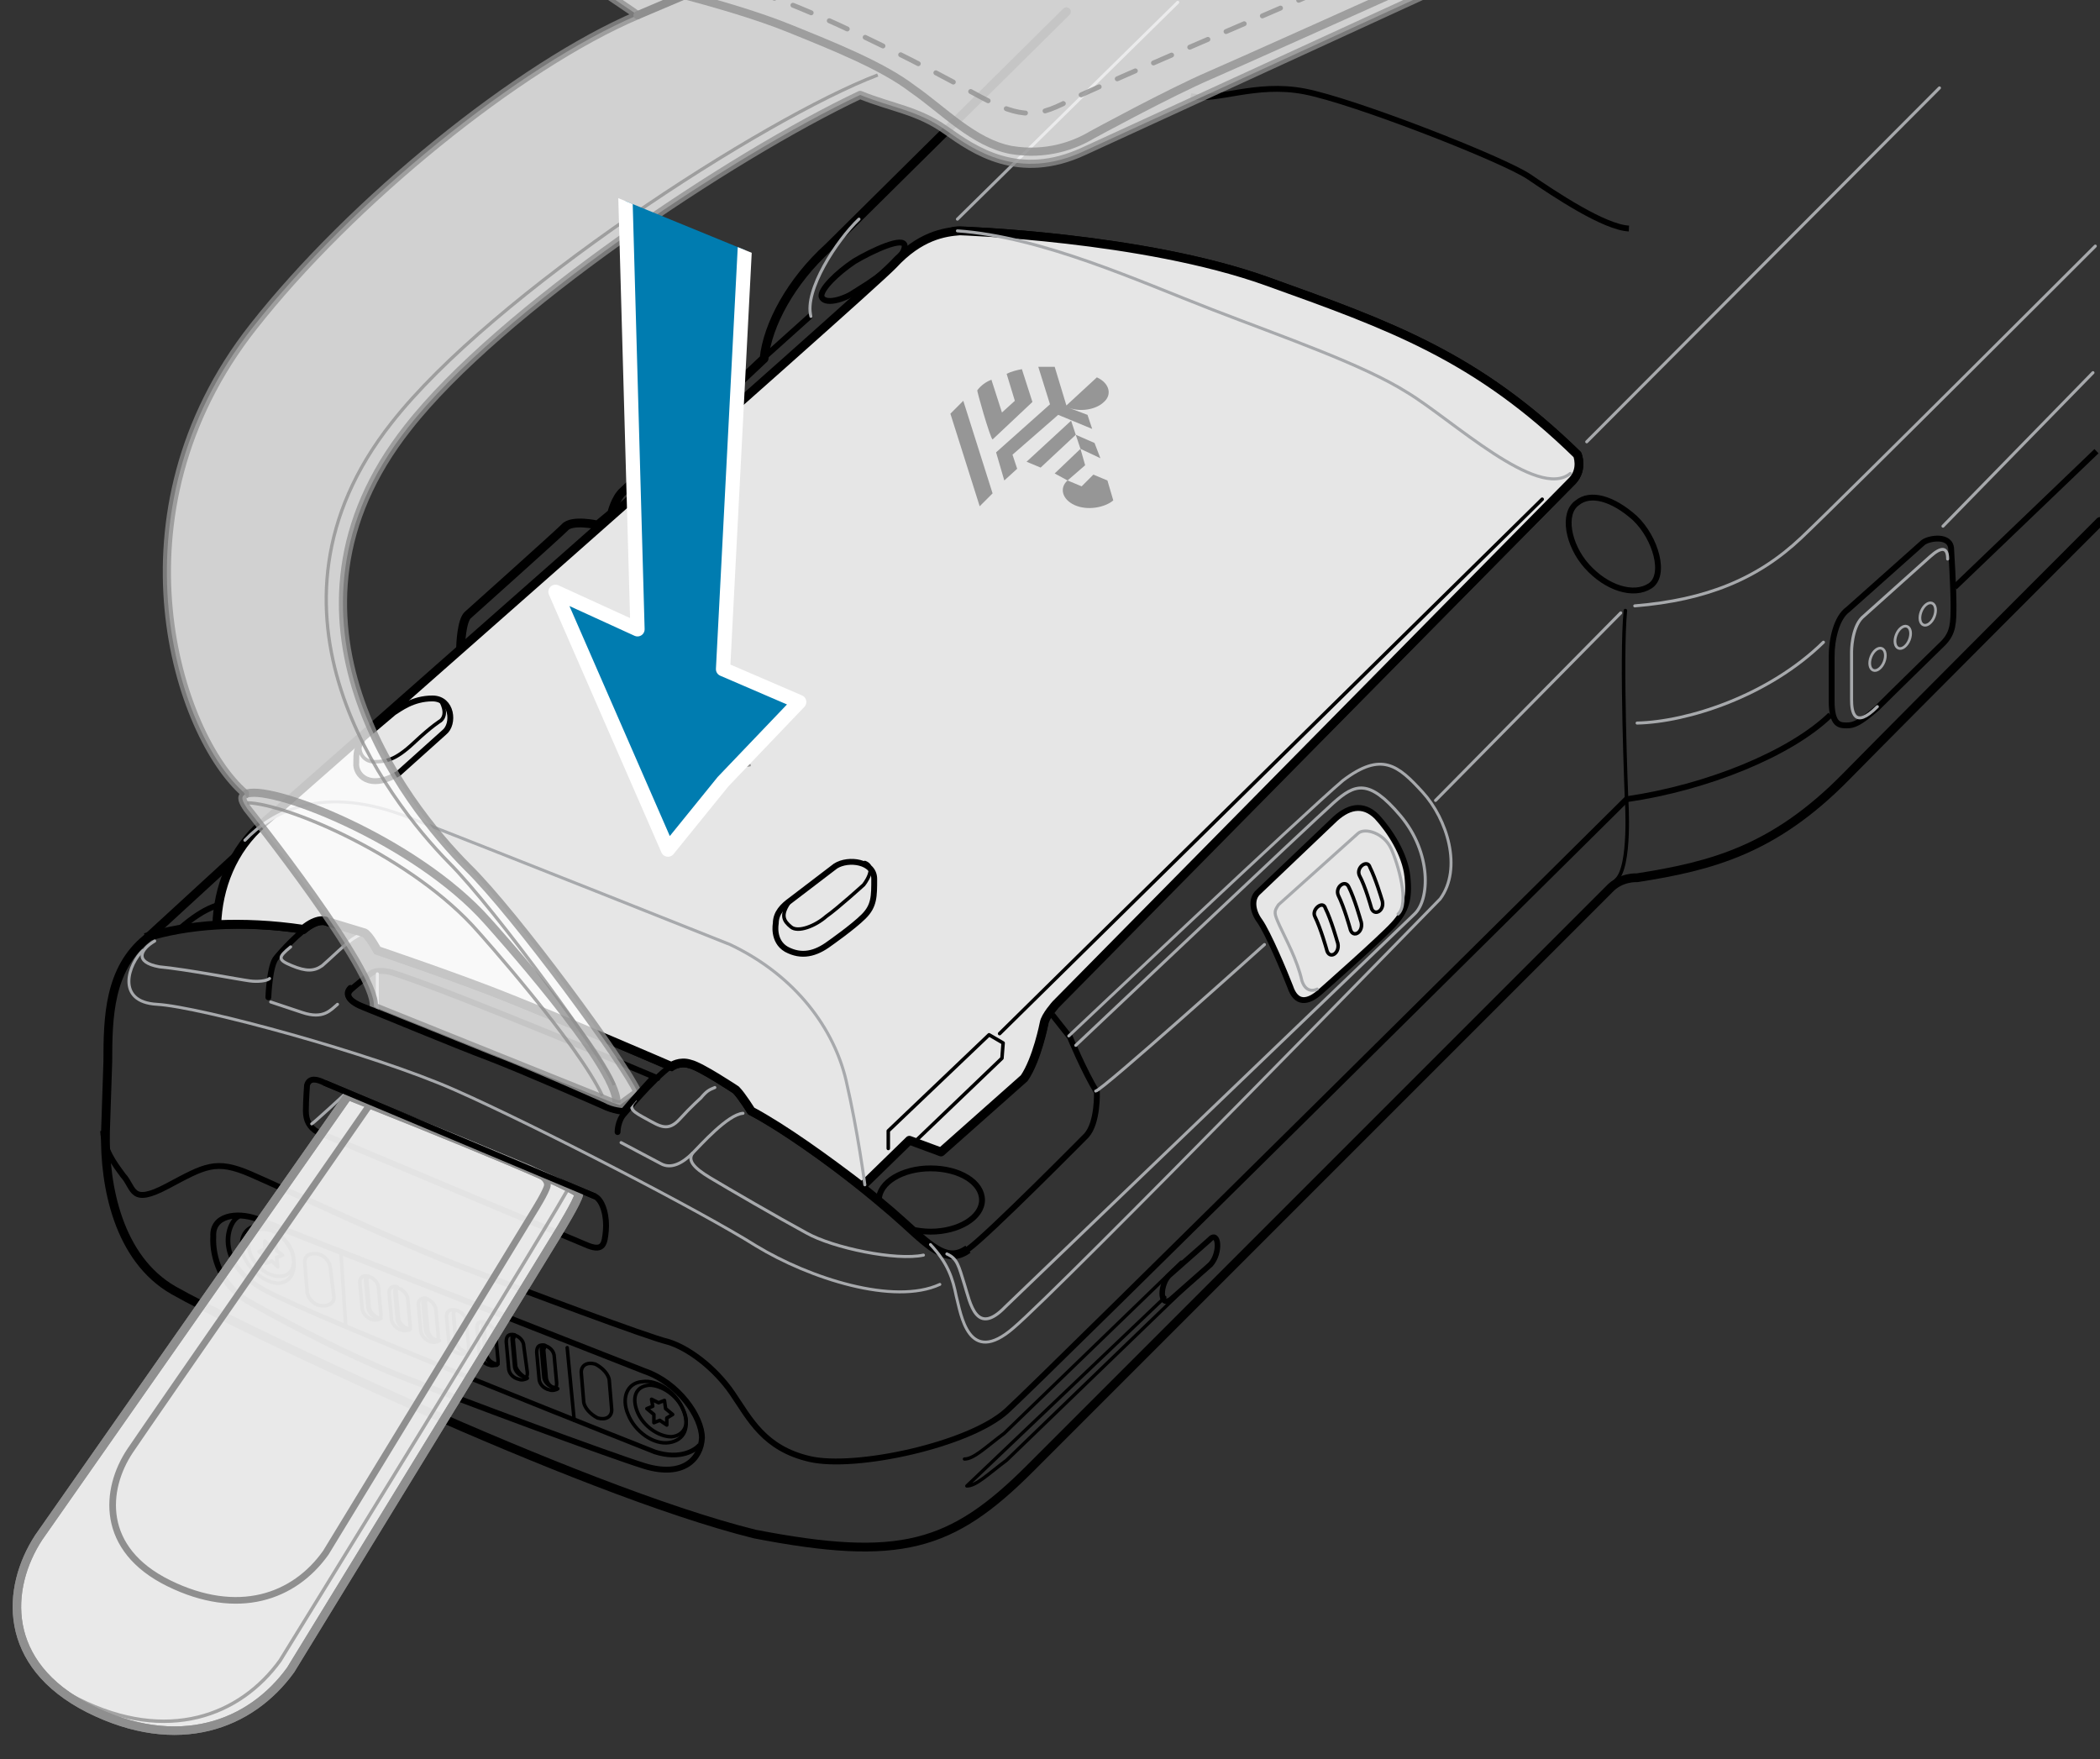 <?xml version="1.0" encoding="UTF-8"?><svg id="Layer_1" xmlns="http://www.w3.org/2000/svg" width="179.2" height="150.1" xmlns:xlink="http://www.w3.org/1999/xlink" viewBox="0 0 179.2 150.1"><rect x="0" y="0" width="179.2" height="150.1" fill="#333333" stroke="none"/><defs><style>.cls-1{clip-path:url(#clippath-11);}.cls-2{clip-path:url(#clippath-16);}.cls-3{stroke-width:.566px;}.cls-3,.cls-4,.cls-5,.cls-6,.cls-7,.cls-8,.cls-9,.cls-10,.cls-11,.cls-12,.cls-13,.cls-14,.cls-15,.cls-16,.cls-17,.cls-18,.cls-19,.cls-20,.cls-21,.cls-22,.cls-23,.cls-24,.cls-25{fill:none;}.cls-3,.cls-5,.cls-6,.cls-26,.cls-7,.cls-8,.cls-27,.cls-9,.cls-10,.cls-13,.cls-14,.cls-15,.cls-28,.cls-19,.cls-20,.cls-21,.cls-22,.cls-29,.cls-30{stroke-linecap:round;}.cls-3,.cls-6,.cls-26,.cls-7,.cls-8,.cls-27,.cls-9,.cls-10,.cls-13,.cls-14,.cls-15,.cls-19,.cls-20,.cls-21,.cls-22,.cls-29,.cls-30{stroke-linejoin:round;}.cls-3,.cls-6,.cls-26,.cls-16,.cls-19,.cls-21,.cls-23,.cls-29,.cls-24{stroke:#8f8f8f;}.cls-4{stroke-width:.473px;}.cls-4,.cls-31,.cls-5,.cls-8,.cls-10,.cls-11,.cls-13,.cls-14,.cls-15,.cls-17,.cls-28,.cls-18,.cls-20,.cls-30,.cls-25{stroke:#000;}.cls-4,.cls-31,.cls-5,.cls-11,.cls-16,.cls-17,.cls-28,.cls-18,.cls-23,.cls-24,.cls-25{stroke-miterlimit:10;}.cls-31,.cls-10,.cls-25{stroke-width:.5px;}.cls-31,.cls-30{fill:#e6e6e6;}.cls-5,.cls-28{stroke-width:.353px;}.cls-6,.cls-26,.cls-23{stroke-width:.698px;}.cls-26,.cls-16,.cls-32,.cls-23,.cls-24{opacity:.77;}.cls-26,.cls-16,.cls-23,.cls-29,.cls-24{isolation:isolate;}.cls-26,.cls-28,.cls-29{fill:#fff;}.cls-7{stroke-width:.228px;}.cls-7,.cls-9,.cls-22{stroke:#a7a9ac;}.cls-8,.cls-11,.cls-30{stroke-width:.75px;}.cls-33{clip-path:url(#clippath-15);}.cls-34{clip-path:url(#clippath-6);}.cls-27{fill:#007cb0;stroke:#fff;stroke-width:1.216px;}.cls-9{stroke-width:.259px;}.cls-12,.cls-35{stroke-width:0px;}.cls-13{stroke-width:.302px;}.cls-36{clip-path:url(#clippath-7);}.cls-37{clip-path:url(#clippath-21);}.cls-14{stroke-width:.275px;}.cls-15,.cls-18{stroke-width:.3px;}.cls-16{stroke-width:.279px;}.cls-38{clip-path:url(#clippath-12);}.cls-17{stroke-width:.4px;}.cls-35{fill:#969696;}.cls-39{clip-path:url(#clippath-22);}.cls-19,.cls-29{stroke-width:.725px;}.cls-40{clip-path:url(#clippath);}.cls-20{stroke-width:.284px;}.cls-21{stroke-dasharray:0 0 1.687 1.687;stroke-width:.418px;}.cls-22{stroke-width:.251px;}.cls-41{clip-path:url(#clippath-3);}.cls-29{opacity:.89;}.cls-42{clip-path:url(#clippath-14);}.cls-43{clip-path:url(#clippath-17);}.cls-44{clip-path:url(#clippath-5);}.cls-24{stroke-width:.29px;}.cls-45{clip-path:url(#clippath-23);}</style><clipPath id="clippath"><rect class="cls-12" x="-35.6" width="216" height="155.8"/></clipPath><clipPath id="clippath-3"><rect class="cls-12" x="-35.6" width="216" height="155.8"/></clipPath><clipPath id="clippath-5"><rect class="cls-12" x="-35.6" width="216" height="155.8"/></clipPath><clipPath id="clippath-6"><rect class="cls-12" x="-35.6" width="216" height="155.8"/></clipPath><clipPath id="clippath-7"><rect class="cls-12" x="-35.6" width="216" height="155.8"/></clipPath><clipPath id="clippath-11"><rect class="cls-12" x="-35.6" width="216" height="155.8"/></clipPath><clipPath id="clippath-12"><rect class="cls-12" x="-35.6" width="216" height="155.8"/></clipPath><clipPath id="clippath-14"><rect class="cls-12" x="-35.6" width="216" height="155.8"/></clipPath><clipPath id="clippath-15"><rect class="cls-12" x="-35.6" width="216" height="155.8"/></clipPath><clipPath id="clippath-16"><rect class="cls-12" x="-35.6" width="216" height="155.8"/></clipPath><clipPath id="clippath-17"><rect class="cls-12" x="-35.6" width="216" height="155.8"/></clipPath><clipPath id="clippath-21"><rect class="cls-12" x="-35.6" width="216" height="155.8"/></clipPath><clipPath id="clippath-22"><rect class="cls-12" x="-35.6" width="216" height="155.8"/></clipPath><clipPath id="clippath-23"><polygon class="cls-12" points="39.8 11.6 73 25.2 69.1 62.4 48.8 81.2 25.6 42.1 39.8 11.6"/></clipPath></defs><path class="cls-8" d="M91,1l-20.3,20.1c-3.2,2.9-5.2,6.6-5.5,9.5l-12,11.3c-.7.6-1,1.9-1,1.9l-1.2,1s-2.2-.5-2.8.2c-.7.7-8.3,7.5-8.3,7.5-.5.5-.6,2.4-.6,3l-26.8,24.6c-3.2,2.6-3.3,6.7-3.3,10.5l-.2,6c-.1,4.6,1.1,10.8,5.8,13.5s34.3,17,49.6,20.8c12.4,2.4,16.8,1.1,23.5-5.6l49.4-49.4c1-1.1,2.4-1,2.4-1,6.4-1,11.7-2.4,17.8-8.6s21.7-21.8,21.7-21.8"/><line class="cls-10" x1="65.2" y1="30.5" x2="69.1" y2="27"/><path class="cls-31" d="M107.4,76.1l6.3-6c1.3-1.3,2.6-1.6,3.8-.4,1.1,1.2,2.4,3.2,2.6,5.1s-.1,2.9-1.2,4.1-6.2,5.7-6.2,5.7c-1.1,1-2.1,1.1-2.6-.4-.5-1.3-1.9-4.6-2.6-5.6-.6-.8-.8-1.9-.1-2.5Z"/><path class="cls-9" d="M119.3,78c1-.9,0-4.3-.6-5.6s-2.2-1.8-2.8-1.3l-6.8,6.1c-.4.6-.4.7.1,1.8.5,1.1,1.5,2.9,1.9,4.7.4,1.2,1.3.7,1.3.7"/><path class="cls-18" d="M113.1,77.5c.5,1,1,2.8,1,2.8.4,1-.7,1.7-.9.7,0,0-.5-1.8-1-2.8-.3-.6.7-1.4.9-.7Z"/><path class="cls-18" d="M115.1,75.7c.5,1,1,2.8,1,2.8.4,1-.7,1.7-.9.7,0,0-.5-1.8-1-2.8-.3-.7.6-1.4.9-.7Z"/><path class="cls-18" d="M116.9,74c.5,1,1,2.7,1,2.7.4,1-.7,1.6-.9.7,0,0-.5-1.8-1-2.7-.3-.7.7-1.4.9-.7Z"/><path class="cls-25" d="M21.9,104l33.1,13c2.9,1,4.9,3.9,4.9,5.7-.1,1.8-1.6,3.4-4.9,2.4-3.2-1-15.6-5.6-20.9-7.7s-11.4-5.5-13-6.4c-2.2-1.3-3-3.7-2.9-5.5-.1-1.8,2-2.1,3.7-1.5Z"/><path class="cls-17" d="M20.4,103.8c-1,.4-2.2,3.9,2.2,6.3,4.4,2.4,33.3,13.8,33.3,13.8,2.2.7,3.5-.2,3.8-.6"/><line class="cls-15" x1="29.1" y1="107" x2="29.5" y2="113.1"/><line class="cls-15" x1="48.4" y1="115" x2="49" y2="121.2"/><path class="cls-15" d="M28.2,108.3c0-.6-.5-1.2-1.1-1.3-.6-.1-1.1.1-1.1.7l.2,2.4c0,.6.5,1.2,1.1,1.3.6.1,1.2-.1,1.2-.7l-.3-2.4Z"/><path class="cls-15" d="M52,117.9c0-.6-.6-1.2-1.2-1.5-.7-.2-1.2.1-1.2.7l.2,2.4c0,.6.6,1.2,1.2,1.5.7.2,1.2-.1,1.2-.7l-.2-2.4Z"/><path class="cls-15" d="M31.5,111.5l-.2-2.2c0-.1,0-.2.1-.4-.4-.1-.7.1-.7.5l.2,2.2c0,.4.4.9.9,1,.2.1.5,0,.7-.1h-.1c-.6-.2-.9-.7-.9-1Z"/><path class="cls-15" d="M34,112.4l-.2-2.2c0-.1,0-.2.1-.4-.4-.1-.7.1-.7.5l.2,2.2c0,.4.4.9.9,1,.2.1.5,0,.7-.1h-.1c-.5-.1-.9-.6-.9-1Z"/><path class="cls-15" d="M36.5,113.4l-.2-2.2c0-.1,0-.2.1-.4-.4-.1-.7.1-.7.5l.2,2.2c0,.4.4.9.9,1,.2.1.5,0,.7-.1h-.1c-.6-.1-.9-.6-.9-1Z"/><path class="cls-15" d="M38.9,114.4l-.2-2.2c0-.1,0-.2.1-.4-.4-.1-.7.1-.7.5l.2,2.2c0,.4.4.9.9,1,.2.1.5,0,.7-.1h-.1c-.5-.2-.9-.5-.9-1Z"/><path class="cls-15" d="M41.5,115.5l-.2-2.3c0-.1.1-.2.1-.4-.5-.1-.7.1-.7.5l.2,2.2c0,.4.4.9.9,1,.2.1.5,0,.7-.1h-.1c-.6-.1-.9-.6-.9-.9Z"/><path class="cls-15" d="M44,116.5l-.2-2.2c0-.1.1-.2.1-.4-.5-.1-.7.1-.7.6l.2,2.2c0,.5.4.9.9,1,.2.1.6,0,.7-.1h-.1c-.5-.3-.9-.8-.9-1.1Z"/><path class="cls-15" d="M46.6,117.4l-.2-2.2c0-.1.1-.2.1-.4-.5-.1-.7.1-.7.6l.2,2.2c0,.5.4.9.9,1,.2.1.6,0,.7-.1h-.1c-.6-.1-.9-.6-.9-1.1Z"/><path class="cls-15" d="M32.3,109.9c0-.4-.4-.9-.9-1h-.1c-.1.1-.1.2-.1.4l.2,2.2c0,.4.4.9.9,1h.1c.1-.1.1-.2.1-.4l-.2-2.2Z"/><path class="cls-15" d="M34.8,110.9c0-.4-.4-.9-.9-1h-.1c-.1.1-.1.2-.1.4l.2,2.2c0,.4.4.9.9,1h.1c.1-.1.1-.2.1-.4l-.2-2.2Z"/><path class="cls-15" d="M37.2,111.8c0-.4-.4-.9-.9-1h-.1c-.1.1-.1.2-.1.4l.2,2.2c0,.4.4.9.9,1h.1c.1-.1.1-.2.1-.4l-.2-2.2Z"/><path class="cls-15" d="M39.8,112.8c0-.4-.4-.9-.9-1h-.1c-.1.1-.1.2-.1.4l.2,2.2c0,.4.4.9.9,1h.1c.1-.1.1-.2.1-.4l-.2-2.2Z"/><path class="cls-15" d="M42.3,113.9c0-.4-.4-.9-.9-1h-.1c-.1.1-.1.2-.1.4l.2,2.2c0,.4.4.9.9,1h.1c.1-.1.1-.2.1-.4l-.2-2.2Z"/><path class="cls-15" d="M44.7,114.9c0-.5-.4-.9-.9-1h-.1v.4l.2,2.2c0,.5.4.9.9,1h.1c.1-.1.1-.2.1-.4l-.3-2.2Z"/><path class="cls-15" d="M47.3,115.8c0-.5-.4-.9-.9-1h-.1c-.1.1-.1.2-.1.4l.2,2.2c0,.5.4.9.9,1h.1c.1-.1.1-.2.1-.4l-.2-2.2Z"/><path class="cls-15" d="M20.8,107.2c.6,1.3,1.9,2.3,3,2.3,1.1-.1,1.6-1.2,1.1-2.7-.6-1.3-1.9-2.3-3-2.2s-1.6,1.3-1.1,2.6Z"/><path class="cls-15" d="M21.4,107.1c.5,1.1,1.6,1.9,2.6,1.8s1.3-1.1.9-2.2c-.5-1.1-1.6-1.9-2.6-1.8-.9,0-1.4,1-.9,2.2Z"/><polygon class="cls-15" points="22.6 105.9 23.1 106.4 23.5 106.1 23.6 106.7 24.1 107.1 23.6 107.3 23.7 108.1 23.2 107.6 22.7 107.8 22.7 107.2 22.1 106.8 22.6 106.6 22.6 105.9"/><path class="cls-15" d="M53.6,120.7c.6,1.5,2.2,2.6,3.5,2.4s1.8-1.3,1.2-2.8-2.2-2.6-3.5-2.4c-1.3.1-1.8,1.4-1.2,2.8Z"/><path class="cls-15" d="M54.4,120.5c.5,1.2,1.8,2.1,2.9,2.1,1.1-.1,1.6-1.1,1-2.3-.5-1.2-1.8-2.1-2.9-2.1-1.2.1-1.5,1.1-1,2.3Z"/><polygon class="cls-15" points="55.6 119.4 56.2 119.7 56.7 119.5 56.8 120.2 57.4 120.7 56.9 121 56.9 121.6 56.3 121.2 55.8 121.4 55.8 120.7 55.2 120.2 55.7 120 55.6 119.4"/><path class="cls-25" d="M27.7,92.4l23.1,9.7c.7.4,1,1.8.9,2.9s-.2,1.8-1.5,1.3l-23.1-9.7c-.7-.4-1-1-1-1.8,0-.9.1-2.2.1-2.2.2-.7.9-.5,1.5-.2Z"/><path class="cls-9" d="M26.6,95.9c.2-.1,2.9-2.6,2.9-2.6"/><path class="cls-25" d="M12.4,80c3.5-1.1,8.3-1.5,13.5-.7,1.2-1,1.9-.7,1.9-.7l3.3,1c.4.2,1.1,1.5,1.1,1.5,0,0,7.1,2.4,11.3,4.1s13.8,5.8,13.8,5.8c0,0,.7-.5,1.6-.2.9.2,3.9,2.2,3.9,2.2.5.5,1.3,1.8,1.3,1.8,4.3,2.2,10.7,7.4,13.1,9.6s3.7,3.4,5.4,2.2,10.1-9.7,10.1-9.7c1-1.1.9-3.7.9-3.7-1.1-1.8-2.3-4.7-2.3-4.7l-1.5-1.9"/><path class="cls-11" d="M12.4,80c3.5-1.1,8.3-1.5,13.5-.7,1.2-1,1.9-.7,1.9-.7l3.3,1c.4.2,1.1,1.5,1.1,1.5,0,0,7.1,2.4,11.3,4.1s13.8,5.8,13.8,5.8c0,0,.7-.5,1.6-.2.9.2,3.9,2.2,3.9,2.2.5.5,1.3,1.8,1.3,1.8,4.3,2.2,10.7,7.4,13.1,9.6s3.7,3.4,5.4,2.2"/><path class="cls-8" d="M73.7,101l3.9-3.8,2.7,1,7.1-6.3c1.1-1.6,1.7-4.7,1.7-4.7.1-.6,1-1.6,1-1.6l44.1-44.6c.9-1,.4-2.2.4-2.2-8.6-8.4-15.9-11-26.5-14.8s-26.2-4.3-26.2-4.3c-1-.1-2.2,1-2.2,1l-46.9,44.3c-1,3.3-2.1,6.9-7.9,11.2l2.8,1.1v1.2"/><path class="cls-10" d="M15.4,79.2c2.1-1.8,3.5-2.3,5.4-2.2,1.8.1,2.3,1.9,2.3,1.9"/><path class="cls-10" d="M57.2,91c-1.5,1.1-3.9,4-3.9,4-.6.6-.6,1.6-.6,1.6"/><path class="cls-10" d="M26.4,79c-1.5,1.1-2.8,2.7-2.8,2.7-.6.6-.7,3.4-.7,3.4"/><path class="cls-10" d="M53.3,94.9s-1-.1-1.8-.5c0,0-6.6-2.9-9.7-4.1-3.2-1.2-9.4-3.8-10.7-4.3-1.3-.5-1.7-1.1-1.1-1.6.2-.2,1.6-1.3,1.6-1.3.6-.5,1.9-.1,1.9-.1,5.6,1.8,22.6,9,22.6,9"/><path class="cls-9" d="M24.8,80.8c-1.1.9-1.1,1.1.1,1.6s1.9.5,2.6,0c.6-.5,2.2-2.1,2.8-2.4.6-.4,1-.5,1-.5"/><path class="cls-22" d="M80.2,109.6c-3.9,1.8-11.1-.5-15.7-3.3-4.6-2.9-18.7-10.2-25.7-13.3s-21.8-7.1-25.4-7.3-2.4-3.5-1.2-4.6"/><path class="cls-9" d="M54.2,93.9c-.7.7-.1,1,1,1.6s1.8,1.1,2.8,0,1.8-1.8,1.8-1.8c.5-.6.7-.7,1.2-.9"/><path class="cls-9" d="M53,97.5l3.4,1.8c.9.5,1.9-.1,2.7-.9.7-.7,3-3.3,4.3-3.4"/><path class="cls-9" d="M23.1,85.5l2.7.9c1.8.6,2.4-.2,3-.7"/><path class="cls-9" d="M59.1,98.4c-.4.6,0,1.2,1.5,2.1s5.8,3.4,8.2,4.7c2.3,1.3,7.7,2.4,10,1.9"/><path class="cls-9" d="M13.2,80.3c-1.2.7-1.8,1.8.4,2.2,2.2.2,6.9,1.1,7.7,1.2.7.1,1.5,0,1.7-.2"/><line class="cls-9" x1="32.2" y1="83.1" x2="32.2" y2="86.2"/><path class="cls-15" d="M32.8,65c-1-.4-1.8,0-2.4.6-1.9.5-2.9,1-5,2.3"/><path class="cls-25" d="M77.7,104.9c.5.1,1.1.2,1.7.2,2.4,0,4.4-1.2,4.4-2.7s-1.9-2.7-4.4-2.7c-2.4,0-4.4,1.2-4.4,2.7"/><line class="cls-15" x1="27.8" y1="77" x2="35.9" y2="69.7"/><line class="cls-15" x1="31.6" y1="79.5" x2="39.4" y2="72.4"/><polyline class="cls-15" points="35.6 81.9 38.4 79.5 81.3 97"/><path class="cls-15" d="M47.3,82.9c-.9-.7-.6-1.5.2-2.3,1-.9,6.2-5.4,6.2-5.4l.6-.6"/><path class="cls-15" d="M57,77.8l23.1,9.5c.2.1.4.5.1.6l-3.2,3c0,.1-.1.1-.2.1l-23.5-9.5c-.2-.1-.4-.5-.1-.6l3.4-3c.2-.1.3-.1.4-.1Z"/><path class="cls-14" d="M54.2,81.8l2.4-2.2c.1-.1.2-.1.4-.1l21.2,8.6c.2.1.2.4.1.6l-2.1,2.1"/><path class="cls-15" d="M77.2,93.2c-.1,0-.4,0-.5-.1l-25.9-10.5h0c-.5-.1-.7-.6-.9-1-.1-.5.1-1,.5-1.2l5.1-4.5c.4-.4.9-.4,1.3-.2l25.6,10.1c.4.1.7.5.9,1,.1.5,0,.9-.4,1.2l-4.6,4.7c-.5.3-.7.5-1.1.5ZM56.4,76.5c-.1,0-.2,0-.2.1l-5.1,4.5c-.1.2-.1.4-.1.4,0,.1,0,.2.2.4h0l25.9,10.5c.1,0,.4,0,.5-.1l4.6-4.7c.1-.1.1-.2.1-.4,0-.1-.1-.2-.2-.2l-25.5-10.2-.2-.3Z"/><path class="cls-28" d="M56.1,81.3c0,.5.5.9,1.2.9.6,0,1.2-.4,1.2-.7,0-.5-.5-.9-1.2-.9-.7-.2-1.2.2-1.2.7Z"/><path class="cls-28" d="M59.2,82.5c0,.5.5.9,1.2.9.6,0,1.2-.4,1.2-.7,0-.5-.5-.9-1.2-.9s-1.2.3-1.2.7Z"/><path class="cls-28" d="M62.4,83.7c0,.5.5.9,1.2.9.6,0,1.2-.4,1.2-.7,0-.5-.5-.9-1.2-.9s-1.2.4-1.2.7Z"/><path class="cls-28" d="M65.4,85.1c0,.5.5.9,1.2.9.6,0,1.2-.4,1.2-.7,0-.5-.5-.9-1.2-.9-.6-.2-1.2.2-1.2.7Z"/><path class="cls-28" d="M68.6,86.3c0,.5.5.9,1.2.9.6,0,1.2-.4,1.2-.7,0-.5-.5-.9-1.2-.9s-1.2.3-1.2.7Z"/><path class="cls-28" d="M71.8,87.5c0,.5.5.9,1.2.9.6,0,1.2-.4,1.2-.7,0-.5-.5-.9-1.2-.9s-1.2.3-1.2.7Z"/><path class="cls-28" d="M74.9,88.8c0,.5.5.9,1.2.9.6,0,1.2-.4,1.2-.7,0-.5-.5-.9-1.2-.9-.7-.1-1.2.2-1.2.7Z"/><path class="cls-28" d="M57.3,81.5c-.2,0-.5-.1-.5-.4v-2.1c0-.2.2-.5.5-.5s.5.2.5.5v2.1c-.2.3-.3.4-.5.4Z"/><path class="cls-28" d="M60.3,82.7c-.2,0-.5-.1-.5-.4v-2.1c0-.2.2-.5.5-.5s.5.2.5.5v2.1c0,.3-.2.4-.5.4Z"/><path class="cls-28" d="M63.5,84c-.2,0-.5-.1-.5-.4v-2.1c0-.2.2-.5.5-.5s.5.2.5.5v2.1c0,.4-.3.4-.5.4Z"/><path class="cls-28" d="M66.7,85.3c-.2,0-.5-.1-.5-.4v-2.1c0-.2.2-.5.5-.5.2,0,.5.2.5.5v2.1c-.1.3-.3.4-.5.4Z"/><path class="cls-28" d="M69.8,86.5c-.2,0-.5-.1-.5-.4v-2.1c0-.2.2-.5.5-.5.2,0,.5.2.5.5v2.1c0,.3-.2.4-.5.4Z"/><path class="cls-28" d="M73,87.7c-.2,0-.5-.1-.5-.4v-2.1c0-.2.2-.5.5-.5.2,0,.5.2.5.5v2.1c-.2.4-.3.4-.5.4Z"/><path class="cls-28" d="M76,89.1c-.2,0-.5-.1-.5-.4v-2.1c0-.2.2-.5.5-.5.2,0,.5.2.5.5v2.1c0,.3-.2.4-.5.4Z"/><path class="cls-5" d="M76.6,94.9c.5.2,2.2-.4,3-1,.9-.6,6.1-5.8,6.1-5.8.5-.5.9-1.2-.5-1.7-1.3-.6-28.8-11.4-28.8-11.4"/><line class="cls-15" x1="79.2" y1="95.8" x2="88.1" y2="87.4"/><path class="cls-15" d="M33.4,81.2c.1-.1,4.5-3.9,4.5-3.9l2.9,1.2c.5.2.7,0,1.1-.2.4-.4,5.4-4.4,5.4-4.4"/><path class="cls-15" d="M37.9,77.3l2.9,1.2c.5.2.7,0,1.1-.2.4-.4,5.4-4.4,5.4-4.4"/><path class="cls-15" d="M43,70.7l-5.1,4.7,2.9,1.2c.5.2.7,0,1.1-.2.4-.4,5.4-4.4,5.4-4.4"/><path class="cls-22" d="M79.4,106.2c1.5,1.6,1.9,2.9,2.2,4.4.4,1.5,1,6.1,4.9,2.7,4-3.4,36.4-36.6,36.4-36.6,1.9-2.6.6-6.8-1.5-9.1-2.1-2.3-3.5-3.5-6.8-1-3.2,2.7-23.4,21.8-23.4,21.8"/><path class="cls-9" d="M80.8,107c.9.4,1,1,1.5,2.6s1,4.5,3.5,1.9l34.9-33.5c1.3-1.2,1.5-5.2-1.2-8.4-2.7-3.2-3.9-2.7-5.7-1.1-1.8,1.6-22,20.7-22,20.7"/><path class="cls-25" d="M8.8,96.5c.1,1.7.9,2.7,1.7,3.8,1,1.1.6,2.6,3.8.9s4.1-2.3,7.1-1,12.5,5.8,18,7.9,15.9,6,17.6,6.4c1.7.5,4,2.2,5.5,4.4,1.5,2.2,2.7,4.7,6.6,5.6s13.6-1.2,16.8-4.1,52.9-52.2,52.9-52.2c6.9-1,14-3.9,17.4-7.2"/><path class="cls-4" d="M99.9,110.9l3.4-3c.9-1,.7-3-.1-2.1l-3.4,3c-.8.7-.9,2.8.1,2.1Z"/><path class="cls-20" d="M103.3,107.8l-17.4,16.8c-1.6,1.2-2.6,2.2-3.4,2.2l16.9-16.1"/><path class="cls-20" d="M100.8,107.7l-15.1,14.6c-1.6,1.2-2.6,2.2-3.4,2.2"/><path class="cls-15" d="M138.7,52.1c-.4,4,.1,16.1.1,16.1,0,0,.4,5.8-.9,6.9"/><path class="cls-9" d="M93.5,93.1c.5,0,14.4-12.5,14.4-12.5"/><line class="cls-9" x1="122.5" y1="68.3" x2="138.3" y2="52.3"/><path class="cls-15" d="M39,55.7c1.2-1.1,2.6-1.7,4.1-3,1.6-1.3,8.2-7.5,8.2-7.5l-.3-.5"/><path class="cls-15" d="M54.6,41.9c-.2.4-1.6,1.5-2.6,2.1"/><path class="cls-9" d="M73.3,18.7c-1.9,1.8-4.7,6.1-4.1,8.3"/><path class="cls-15" d="M51.3,45.3l.7-.6"/><path class="cls-9" d="M30,65.5l23.2-21.4c1.3-1.5,1.2-1.9,1.3-2.4"/><path class="cls-25" d="M156.3,56v3.8c0,2.1.7,2.1,1.3,2.1s1.1-.2,2.6-1.5c1.3-1.3,5.6-5.5,5.6-5.5.9-.9.9-1.8.9-3.3s-.2-4.7-.2-4.7c0-1.3-1.9-1-2.4-.6l-6.4,5.7c-1,.7-1.4,2.6-1.4,4Z"/><path class="cls-9" d="M139.5,51.7c6.1-.5,10.5-2.3,14.2-5.8s25.1-24.9,25.1-24.9"/><line class="cls-9" x1="135.4" y1="37.7" x2="165.5" y2="7.5"/><line class="cls-25" x1="166.8" y1="50.1" x2="178.9" y2="38.5"/><path class="cls-9" d="M139.7,61.7c4.3-.1,11.2-2.3,15.9-6.9"/><line class="cls-9" x1="165.8" y1="44.9" x2="178.6" y2="31.8"/><path class="cls-9" d="M166.2,47.7c0-1-.5-1.1-1.5-.2-1,.9-5.8,5.2-5.8,5.2-.9.9-.9,2.9-.9,2.9v4.1c0,1,.2,2.6,2.2.6"/><line class="cls-9" x1="81.7" y1="18.7" x2="100.5" y2=".2"/><path class="cls-25" d="M135.4,48.3c1.7,1.9,4,2.6,5.4,1.7s.5-4.1-1.3-5.8c-1.9-1.7-3.8-2.2-4.9-1.3-1.3.9-.8,3.6.8,5.4Z"/><path class="cls-25" d="M101.6,8.2c2.2.5,5.5-1.2,9.7-.4s17,5.8,19.2,7.3c2.2,1.5,6.4,4.3,8.5,4.4"/><path class="cls-25" d="M73.3,24.7c2.1-1.3,3.9-2.8,3.9-3.7s-2.8.4-4.3,1.3c-1.5,1-2.9,2.4-2.8,3,.2.7,1.8.4,3.2-.6Z"/><ellipse class="cls-7" cx="160.216" cy="56.262" rx="1" ry=".6" transform="translate(48.872 184.47) rotate(-68.376)"/><ellipse class="cls-7" cx="162.371" cy="54.383" rx="1" ry=".6" transform="translate(51.98 185.287) rotate(-68.376)"/><ellipse class="cls-7" cx="164.5" cy="52.398" rx="1" ry=".6" transform="translate(55.17 186.012) rotate(-68.376)"/><path class="cls-30" d="M18.5,78.9c2.3-.1,4.7,0,7.4.4,1.2-1,1.9-.7,1.9-.7l3.3,1c.4.2,1.1,1.5,1.1,1.5,0,0,7.1,2.4,11.3,4.1,4.3,1.7,13.8,5.8,13.8,5.8,0,0,.7-.5,1.6-.2.9.2,3.9,2.2,3.9,2.2.5.5,1.3,1.8,1.3,1.8,2.8,1.5,6.4,4.1,9.4,6.4l.2-.1,3.9-3.8,2.7,1,7.1-6.3c1.1-1.6,1.7-4.7,1.7-4.7.1-.6,1-1.6,1-1.6l44.1-44.7c.9-1,.4-2.2.4-2.2-8.6-8.4-15.9-11-26.5-14.8s-26.2-4.3-26.2-4.3c-1.3.1-3.4.4-5.7,2.9-2.3,2.4-53.7,47.6-53.7,47.6-2.7,2.3-3.9,5.6-4,8.7Z"/><path class="cls-9" d="M81.7,19.7c7.2.5,15.5,4.3,21.7,6.7,6.2,2.4,12.9,4.7,16.7,7.1,3.8,2.3,11.1,9.2,13.9,6.9"/><path class="cls-9" d="M20.9,71.7c2.3-2.4,6.6-4.9,14.1-1.9,7.5,2.9,27.3,10.8,27.3,10.8,5.7,2.7,8.9,7.3,9.9,11.6s1.6,8.9,1.6,8.9"/><polyline class="cls-15" points="78.3 97.2 85.5 90.3 85.6 89 84.4 88.3 75.8 96.5 75.8 98"/><line class="cls-15" x1="85.3" y1="88.2" x2="131.6" y2="42.6"/><path class="cls-10" d="M67.5,76.8l3.8-2.9c1.1-.7,3.3-.4,3.3,1.1s0,2.3-.9,3.2c-.9.9-2.9,2.3-2.9,2.3-1.2.9-2.4,1.2-3.7.5-1.2-.7-.9-2.2-.9-2.2,0-.9.6-1.5,1.3-2Z"/><path class="cls-13" d="M67.5,76.8c-1,1.3-.6,1.8,0,2.3s2.1-.1,3-.9c1-.7,3.2-2.7,3.2-2.7,0,0,1.2-1.5.1-1.9"/><path class="cls-35" d="M54.6,61.3l.4.1c-1.7,1.5-1.5,3.4.4,4.4l-.4.3c-.1.1-.1.2,0,.2h.5l.4-.2c2.2.9,5.2.5,7.1-.9l.5.2c.1.1.4,0,.5,0s.1-.2,0-.2l-.6-.2c1.6-1.5,1.3-3.3-.6-4.3l.5-.4c.1-.1.1-.2,0-.2h-.5l-.5.4c-2.1-.9-5-.5-6.9.7l-.4-.1c-.1-.1-.4,0-.5,0s-.1.2.1.2ZM61.8,60.8l-.2.2c-.1.1-.1.2,0,.2.1.1.4,0,.5,0l.2-.2c1.6.9,1.8,2.4.5,3.7l-.2-.1c-.1-.1-.4,0-.5,0s-.1.2,0,.2l.4.1c-1.6,1.2-4.3,1.5-6.1.7l.4-.2c.1-.1.1-.2,0-.2h-.5l-.4.2c-1.6-1-1.8-2.6-.4-3.8l.5.2c.1.1.4,0,.5,0,.1-.1.1-.2,0-.2l-.5-.2c1.5-1,4-1.3,5.8-.6Z"/><path class="cls-35" d="M57.5,62.9l1,.5-1.6.6c-.1,0-.2.1-.1.2,0,.1.2.1.4.1l4-.5c.1,0,.2-.1.2-.1q0-.1-.1-.2l-.7-.4,1.9-.5c.1,0,.2-.1.2-.1q0-.1-.1-.2l-1.3-.6h-.4l-3.3.7c-.1,0-.2.1-.2.1q0,.3.1.4Z"/><path class="cls-35" d="M59.5,64.6l-.2.1-.3-.1c-.1-.1-.2,0-.5.1-.1.1-.2.2-.1.2l.2.1-.2.1c-.1.1,0,.2.1.2.1.1.4.1.5,0l.2-.1.2.1c.1.1.4,0,.5-.1s.2-.2,0-.4l-.2-.1.2-.1c.1-.1,0-.2-.1-.2,0,.1-.2.1-.3.2Z"/><polygon class="cls-35" points="92.6 39.7 92.2 38.3 90 40.4 91.1 41 92.6 39.7"/><path class="cls-35" d="M90.3,35.4l2.9,1.2-.4-1.2h0l-1.6-.6c1.1.4,2.4.1,3-.5.7-.6.5-1.6-.6-2.1l-2.6,2.4h0l-1-3.3h-1.4l1,3.2-4.6,4.1.7,2.4,1.1-1-.4-1.2,3.9-3.4Z"/><polygon class="cls-35" points="91.4 35.9 87.6 39.4 88.8 39.9 91.8 37.1 91.4 35.9"/><polygon class="cls-35" points="93.9 39.1 93.4 37.8 91.8 37.1 92.2 38.3 93.9 39.1"/><path class="cls-35" d="M84.7,37.5h0l3.4-3.2-.9-2.8c-.5.1-.9.2-1.3.4l.7,2.3-1.1,1h0l-.9-2.8c-.5.2-.9.5-1.2.9-.1-.1,1.1,4.1,1.3,4.2Z"/><polygon class="cls-35" points="82.2 34.2 81.1 35.3 83.6 43.2 84.7 42.1 82.2 34.2"/><path class="cls-35" d="M94.5,41l-1.2-.5-1,1-1.2-.5c-.7.6-.5,1.6.6,2.1s2.6.2,3.3-.4l-.5-1.7Z"/><path class="cls-10" d="M34,66l3.9-3.5c.9-.7.7-2.9-1-2.9s-2.8.9-3.3,1.2l-2.6,2.2c-.6.9-.6,1.2-.6,2.1-.1,1,1.1,2.4,3.6.9Z"/><path class="cls-13" d="M30.9,63.2c-.5.7,0,1.8,1,1.8s1.8-.1,3.4-1.6,2.3-1.9,2.3-1.9c.7-.6,0-1.7,0-1.7"/><g class="cls-40"><path class="cls-29" d="M29.7,93.5s19.8,7.8,19.7,8.4-1.7,3.2-1.7,3.2l-22.9,37.4c-3.4,4.7-9.6,7.1-17.2,3.3-7.5-3.8-7.1-10.3-4.3-14.6,3-4.3,26.4-37.7,26.4-37.7Z"/></g><g class="cls-41"><path class="cls-26" d="M58.6-8.9c-4.9,1.7-8.4,2.9-8.6,3-1,.4-1.8,1-1.8,2.1,0,1.2,5.5,4.5,6.2,5.1-10.1,4.3-24.4,15.9-32.8,26.6-12.6,16-6.4,34.9-.7,39.8v.1c-.4.2-.2.6.2,1.2,0,0,11.1,13.9,10.8,16.9l20.4,8.2h0l.6.2,1.5-1.1c-.9-2.2-10.4-15.2-14.5-19.2-5.4-5.4-17.8-21.4-5.1-37.5,7.8-10,27.6-23.2,38.6-28.4,2.7,1.1,4.9,1.3,7.3,3s6.2,4.4,11.8,1.8l59-27.1c3.3-1.3,3.5-3.4,2.2-6.2-1.3-1,.6.5-.6-.2l-28.4-10.1,2.2-1.1c1.9-1.5,1.6-3.4-1.8-3.2l-8.6,1s-.9-1-3.8-.2l-22.7,6.1c-2.7,1.2-3.9.6-3.9,3.7-7.9,2.9-29.9,10.4-29.9,10.4-4.3,1-6.2,3.5-6.6,4.6s1.5,1.6,3.9,1.3l5.1-.8Z"/></g><g class="cls-44"><path class="cls-23" d="M20.9,67.8c1.7-1.1,14.5,3.8,20.7,10.8,0,0,11.2,12.4,11,15.5"/></g><g class="cls-34"><path class="cls-16" d="M21.1,68.5c3.5.1,14.2,4.7,19.7,11,0,0,8.5,9.5,10.6,14"/></g><g class="cls-36"><path class="cls-16" d="M74.9,6.4c-9.7,3.7-32.9,18.7-41.5,29.7-12.7,16.1-.4,32.1,4.9,37.5,4,4,13.6,17.2,14.1,19"/></g><g class="cls-1"><path class="cls-23" d="M152.8-20.9c2.2,1.6,2.6,3.8.1,5-2.6,1.2-46.1,20.8-49.6,22.3s-10.1,5.1-10.1,5.1c-1.5.9-3.9,1.8-6.9,1.3-3.2-.6-5.8-3.4-8.4-5.2-2.6-2-6.9-3.7-10.6-5.2-5.2-2.1-13.6-4-16.7-4.7-.4.1-.9.4-1.2.5"/></g><g class="cls-38"><g class="cls-32"><path class="cls-21" d="M101.6-24.7c-4.5,1.8-6,4.4-8.6,5.6-2,.8-36.7,12.8-40.6,13.9-1.1.9-.6,1.1,1.6,1.7s7.9,1.7,13.3,3.8c5.3,2.1,11.9,5.5,15.7,7.6s5.2,2.3,8.2.7,60.2-25.9,60.2-25.9c1.3-.6.9-2.6-1.6-3.3-2.4-.7-27.7-9-27.7-9-3-1.2-4-1.3-5-1.1-1,.3-15.5,6-15.5,6Z"/></g></g><g class="cls-42"><path class="cls-19" d="M29.7,93.5s19.8,7.8,19.7,8.4-1.7,3.2-1.7,3.2l-22.9,37.4c-3.4,4.7-9.6,7.1-17.2,3.3-7.5-3.8-7.1-10.3-4.3-14.6,3-4.3,26.4-37.7,26.4-37.7Z"/></g><g class="cls-33"><path class="cls-3" d="M31.6,94.2l13.6,5.5c1,.5,1.6,1,1.5,1.5s-1.1,2.1-1.1,2.1l-17.8,29.2c-2.7,3.8-7.5,5.5-13.4,2.6s-5.5-8-3.3-11.3c2.3-3.4,20.5-29.6,20.5-29.6Z"/></g><g class="cls-2"><path class="cls-24" d="M48.6,101.2c-.1.6-24.7,40.5-24.7,40.5-3.4,4.7-9.6,7.1-17.2,3.3s-5.5-10.5-2.7-14.8"/></g><g class="cls-43"><line class="cls-6" x1="54.4" y1="1.3" x2="58.4" y2="-.4"/></g><g class="cls-37"><line class="cls-25" x1="27.7" y1="92.4" x2="50.8" y2="102.1"/></g><g class="cls-39"><path class="cls-10" d="M29.9,84.3c-.5.5-.2,1.1,1.1,1.6,1.3.5,7.5,3,10.7,4.3,3.2,1.2,9.7,4.1,9.7,4.1.9.5,1.8.5,1.8.5,1.1-1.3,2.4-2.7,2.4-2.7"/></g><g class="cls-45"><polyline class="cls-27" points="53.1 7.3 54.4 53.7 47.4 50.5 57 72.5 61.7 66.7 68.2 59.9 61.7 57.1 64.1 10.7"/></g></svg>